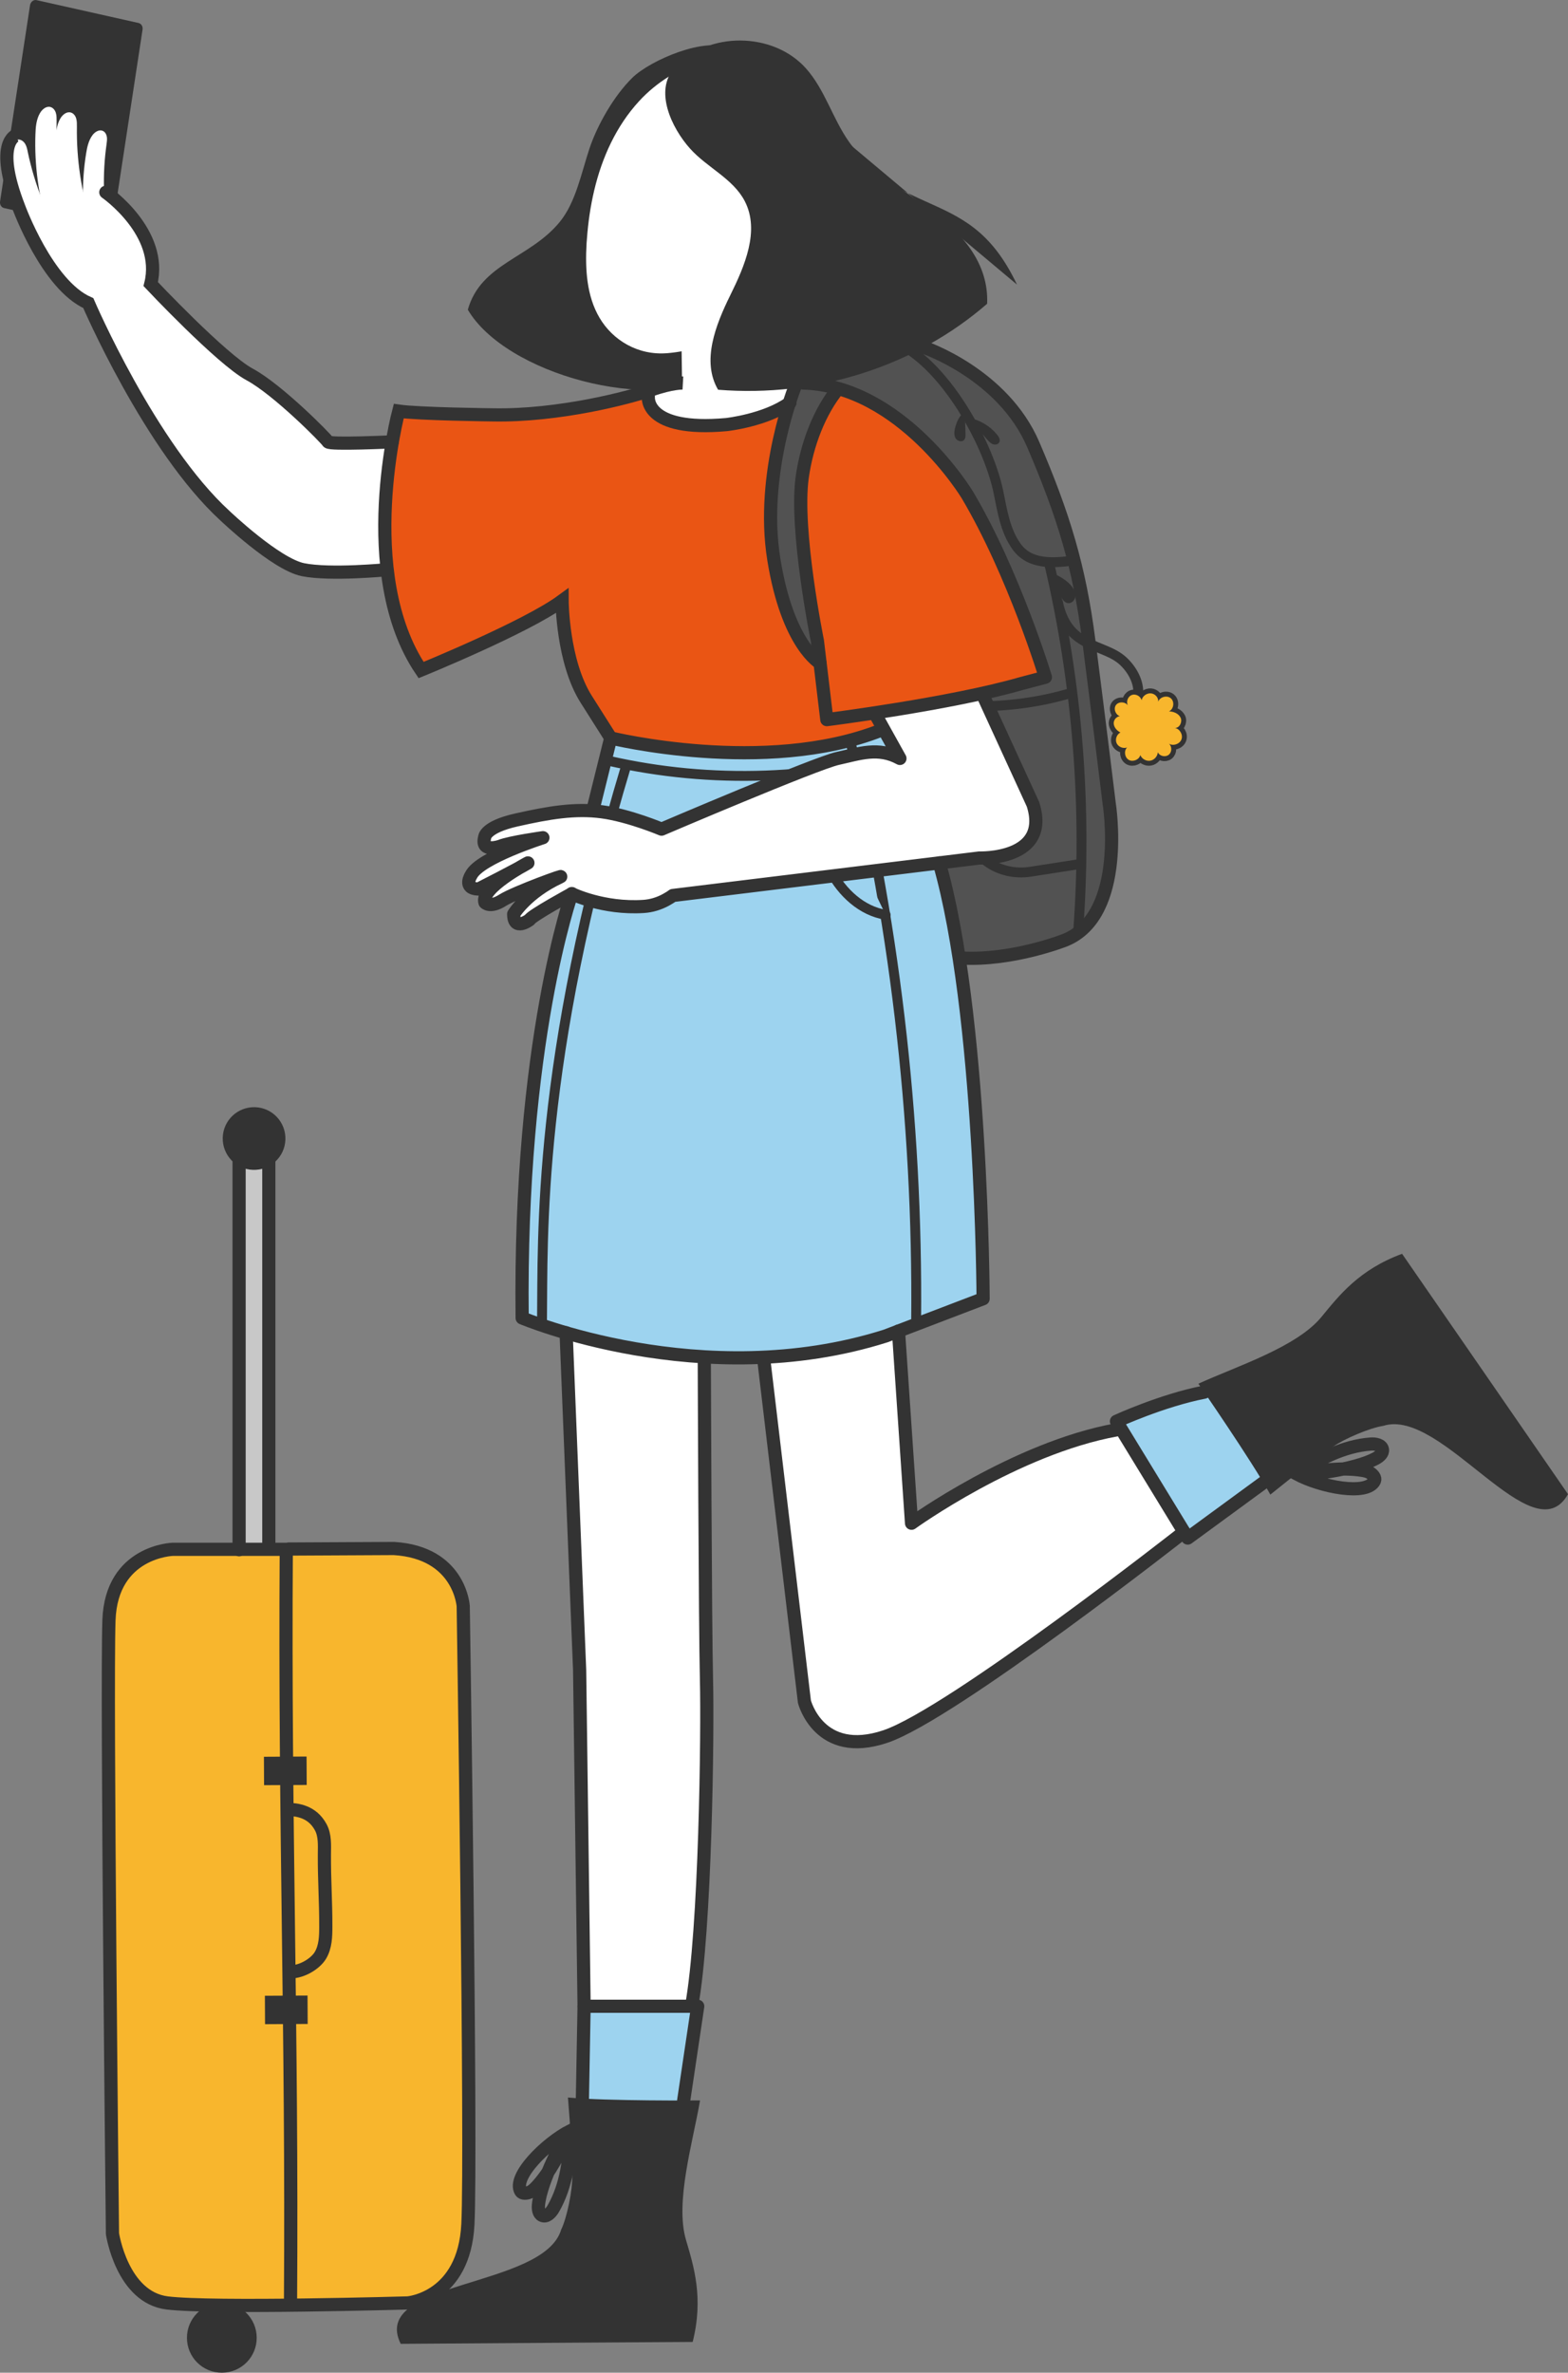 <svg width="238" height="360" viewBox="0 0 238 360" fill="none" xmlns="http://www.w3.org/2000/svg">
<rect x="0" y="0" width="238" height="360" fill="#808080" stroke="none"/>
<g clip-path="url(#clip0_76_15041)">
<path d="M40.803 237.077L40.603 176.226L36.291 176.071L36.49 236.922L40.803 237.077Z" fill="#C8C8C8"/>
<path d="M43.319 172.912C43.408 170.285 41.357 168.079 38.73 167.99C36.103 167.902 33.897 169.952 33.808 172.579C33.72 175.206 35.77 177.412 38.398 177.5C41.025 177.589 43.23 175.539 43.319 172.912Z" fill="#333333"/>
<path d="M71.009 338.619L70.477 245.523C70.444 239.649 65.666 234.916 59.791 234.949L27.102 235.116C21.227 235.149 16.494 239.926 16.527 245.801L17.06 338.896C17.093 344.77 21.87 349.503 27.745 349.47L60.434 349.304C66.309 349.271 71.042 344.493 71.009 338.619Z" fill="#F8B62D"/>
<path d="M43.563 274.519C45.082 274.564 47.365 274.797 48.685 277.235C49.35 278.465 49.25 279.951 49.239 281.336C49.217 285.26 49.461 288.386 49.45 292.309C49.45 293.806 49.416 295.369 48.629 296.688C47.842 298.007 45.57 299.381 43.697 299.159" stroke="#333333" stroke-width="2" stroke-miterlimit="10"/>
<path d="M44.095 349.359C44.373 307.661 43.175 276.759 43.453 235.071H26.227C26.227 235.071 16.916 235.337 16.539 245.812C16.162 256.286 17.071 338.907 17.071 338.907C17.071 338.907 18.512 348.561 25.373 349.415C32.235 350.268 61.886 349.415 61.886 349.415C61.886 349.415 70.455 348.761 71.02 337.477C71.585 326.194 70.311 243.706 70.311 243.706C70.311 243.706 69.823 235.559 59.791 234.949L44.528 235.027H43.796" stroke="#333333" stroke-width="2" stroke-linecap="round" stroke-linejoin="round"/>
<path d="M46.532 266.513L40.059 266.547L40.081 270.859L46.554 270.825L46.532 266.513Z" fill="#333333"/>
<path d="M46.68 302.776L40.207 302.809L40.229 307.121L46.702 307.088L46.68 302.776Z" fill="#333333"/>
<path d="M38.963 354.68C38.952 351.753 36.569 349.392 33.642 349.415C30.716 349.426 28.355 351.809 28.377 354.735C28.388 357.661 30.771 360.022 33.698 360C36.624 359.989 38.985 357.606 38.963 354.68Z" fill="#333333"/>
<path d="M110.626 7.415C107.289 5.476 98.721 9.1 95.972 11.805C93.223 14.509 90.706 18.865 89.476 22.523C88.257 26.181 87.403 30.703 84.953 33.685C80.42 39.215 73.004 39.947 71.009 46.986C76.673 56.684 98.876 62.891 109.617 56.684C110.36 45.445 114.45 34.172 113.984 22.922C113.818 19.009 115.137 10.042 110.614 7.415H110.626Z" fill="#333333"/>
<path d="M121.721 51.397C133.327 48.05 146.374 53.891 153.457 62.57C160.54 71.249 162.912 82.122 164.597 92.674C166.426 104.124 167.656 115.64 168.288 127.19C168.543 131.867 168.499 137.066 164.874 140.513C161.538 143.694 156.184 144.403 151.273 144.869C139.834 145.955 128.361 146.775 116.866 147.319C112.588 147.518 107.999 147.618 104.374 145.634C98.632 142.497 97.679 135.658 97.501 129.761C97.113 116.915 97.579 104.046 98.909 91.244C99.718 83.474 100.871 75.627 104.141 68.356C107.411 61.084 112.854 53.968 121.744 51.397H121.721Z" fill="#525252"/>
<path d="M134.668 51.441C142.483 53.747 149.898 66.626 151.561 74.718C152.137 77.522 152.559 80.437 154.255 82.865C156.283 85.769 159.919 85.458 163.167 85.015" stroke="#333333" stroke-width="1.5" stroke-miterlimit="10"/>
<path d="M163.643 141.389C165.051 122.668 163.566 103.791 159.231 85.414" stroke="#333333" stroke-width="1.5" stroke-miterlimit="10"/>
<path d="M162.79 105.077C157.203 106.762 151.794 107.327 145.886 107.139L146.983 125.749C147.227 129.95 151.65 133.009 156.394 132.266L164.153 131.058" stroke="#333333" stroke-width="1.5" stroke-miterlimit="10"/>
<path d="M172.689 105.908C173.11 103.858 172.013 101.741 170.483 100.311C167.479 97.518 161.937 98.526 160.54 91.178" stroke="#333333" stroke-width="1.5" stroke-miterlimit="10"/>
<path d="M175.793 106.496C176.025 105.742 177.123 105.432 177.721 105.953C178.32 106.474 178.154 107.604 177.433 107.937C178.143 107.948 178.918 108.269 179.207 108.912C179.495 109.555 179.018 110.508 178.309 110.442C179.063 110.564 179.595 111.462 179.329 112.182C179.063 112.903 178.076 113.235 177.422 112.836C177.921 113.257 177.899 114.133 177.378 114.532C176.857 114.931 176.003 114.72 175.737 114.133C175.704 114.754 175.205 115.319 174.584 115.419C173.975 115.518 173.31 115.142 173.088 114.565C172.899 115.275 171.968 115.651 171.337 115.297C170.705 114.931 170.561 113.944 171.07 113.412C170.483 113.634 169.74 113.324 169.485 112.758C169.23 112.182 169.496 111.428 170.062 111.14C169.519 110.863 169.053 110.331 169.042 109.721C169.042 109.112 169.663 108.513 170.239 108.713C169.463 108.691 168.931 107.66 169.363 107.006C169.796 106.363 170.949 106.463 171.27 107.161C170.882 106.618 171.115 105.753 171.724 105.476C172.334 105.199 173.132 105.609 173.276 106.252C173.398 105.631 174.03 105.155 174.673 105.199C175.305 105.243 175.859 105.809 175.804 106.485L175.793 106.496Z" stroke="#333333" stroke-width="1.5" stroke-miterlimit="10"/>
<path d="M175.793 106.496C176.025 105.742 177.123 105.432 177.721 105.953C178.32 106.474 178.154 107.604 177.433 107.937C178.143 107.948 178.918 108.269 179.207 108.912C179.495 109.555 179.018 110.508 178.309 110.442C179.063 110.564 179.595 111.462 179.329 112.182C179.063 112.903 178.076 113.235 177.422 112.836C177.921 113.257 177.899 114.133 177.378 114.532C176.857 114.931 176.003 114.72 175.737 114.133C175.704 114.754 175.205 115.319 174.584 115.419C173.975 115.518 173.31 115.142 173.088 114.565C172.899 115.275 171.968 115.651 171.337 115.297C170.705 114.931 170.561 113.944 171.07 113.412C170.483 113.634 169.74 113.324 169.485 112.758C169.23 112.182 169.496 111.428 170.062 111.14C169.519 110.863 169.053 110.331 169.042 109.721C169.042 109.112 169.663 108.513 170.239 108.713C169.463 108.691 168.931 107.66 169.363 107.006C169.796 106.363 170.949 106.463 171.27 107.161C170.882 106.618 171.115 105.753 171.724 105.476C172.334 105.199 173.132 105.609 173.276 106.252C173.398 105.631 174.03 105.155 174.673 105.199C175.305 105.243 175.859 105.809 175.804 106.485L175.793 106.496Z" fill="#F8B62D"/>
<path d="M159.653 86.866C160.773 87.42 161.937 88.008 162.702 88.994C163.034 89.426 163.289 89.969 163.223 90.513C163.156 91.056 162.679 91.566 162.136 91.521C161.527 91.466 161.172 90.823 160.928 90.247C160.462 89.16 159.986 88.063 159.664 86.866H159.653Z" fill="#333333"/>
<path d="M147.072 63.39C148.746 63.722 150.287 64.653 151.362 65.972C151.628 66.294 151.872 66.737 151.672 67.114C151.495 67.447 151.041 67.524 150.697 67.391C150.353 67.258 150.087 66.97 149.843 66.693C148.912 65.629 147.981 64.576 147.072 63.401V63.39Z" fill="#333333"/>
<path d="M146.44 62.481C146.473 63.59 146.518 64.687 146.551 65.795C146.562 66.139 146.551 66.516 146.329 66.76C145.974 67.125 145.298 66.926 145.043 66.493C144.788 66.061 144.833 65.507 144.944 65.019C145.199 63.933 145.719 62.913 146.44 62.492V62.481Z" fill="#333333"/>
<path d="M113.375 176.026C114.295 196.532 118.241 225.738 121.877 256.286C121.943 256.918 122.021 257.539 122.099 258.17C122.409 259.501 123.107 260.742 124.105 261.662C126.788 264.123 130.889 264.466 134.381 263.469C136.963 262.737 139.291 261.385 141.519 259.877C142.317 259.334 143.093 258.78 143.88 258.226C162.835 244.737 181.812 231.247 200.179 216.971C200.179 216.971 194.016 210.564 190.314 208.159C183.297 214.366 167.435 216.916 158.678 220.263C149.999 223.577 145.875 225.65 138.371 231.114C136.919 216.35 135.733 198.35 136.065 172.114L113.386 176.026H113.375Z" fill="white"/>
<path d="M199.891 219.299L192.198 208.004C183.907 211.628 175.87 212.404 169.475 215.652L180.293 233.364C187.011 228.731 193.395 223.455 199.902 219.299H199.891Z" fill="#9DD3EF"/>
<path d="M187.31 214.743L191.123 220.052L199.248 215.752L196.587 210.708L187.31 214.743Z" fill="#525252"/>
<path d="M181.9 209.944C187.786 207.261 196.809 204.402 200.589 199.802C203.261 196.543 206.309 192.63 212.816 190.236C221.65 203.027 228.356 212.715 238 226.703C232.691 236.124 218.857 213.49 209.967 216.339C207.938 216.638 204.014 218.312 202.341 219.498C199.126 221.792 196.831 223.533 192.819 226.769C189.948 221.571 181.9 209.944 181.9 209.944Z" fill="#333333"/>
<path d="M196.766 223.599C200.202 221.382 203.971 219.398 208.05 219.099C208.77 219.044 209.713 219.221 209.835 219.93C209.934 220.518 209.369 220.983 208.848 221.272C205.611 223.067 197.763 223.91 197.475 223.632C200.302 223.034 203.827 222.635 206.675 223.078C207.141 223.145 207.618 223.244 208.006 223.499C208.393 223.754 208.826 224.253 208.626 224.674C207.54 226.991 200.479 225.628 196.766 223.61V223.599Z" stroke="#333333" stroke-width="2" stroke-miterlimit="10" stroke-linecap="round"/>
<path d="M195.934 219.487C197.386 220.429 198.583 221.748 199.392 223.278" stroke="#333333" stroke-miterlimit="10" stroke-linecap="round"/>
<path d="M89.022 324.298C89 325.141 88.977 325.983 88.944 326.825C88.944 326.825 101.669 326.349 101.448 325.695C101.536 325.229 101.625 324.764 101.714 324.298C103.266 316.04 104.418 308.736 105.272 302.13C111.191 256.43 102.634 243.628 109.019 174.951L86.106 177.035C85.02 207.405 89.022 257.328 89.266 302.13C89.31 309.7 89.243 317.138 89.022 324.298Z" fill="white"/>
<path d="M88.401 328.277H102.068C103.742 319.377 104.983 311.518 105.904 304.391H88.656C88.7 312.549 88.633 320.563 88.39 328.277H88.401Z" fill="#9DD3EF"/>
<path d="M99.252 320.452L92.723 320.618L91.692 329.751L97.357 330.394L99.252 320.452Z" fill="#525252"/>
<path d="M106.258 318.69C105.161 325.063 102.434 334.13 104.119 339.838C105.305 343.884 106.824 348.606 105.139 355.334C89.598 355.422 77.804 355.511 60.822 355.622C56.022 345.934 82.526 347.242 85.175 338.297C86.073 336.457 86.904 332.268 86.86 330.217C86.771 326.271 86.627 323.4 86.206 318.246C92.114 318.8 106.258 318.69 106.258 318.69Z" fill="#333333"/>
<path d="M86.605 323.278C86.494 327.368 86.017 331.591 83.967 335.138C83.601 335.759 82.936 336.446 82.282 336.136C81.75 335.881 81.683 335.161 81.728 334.562C82.06 330.871 85.796 323.91 86.184 323.833C85.086 326.504 83.435 329.641 81.462 331.758C81.14 332.101 80.796 332.445 80.364 332.622C79.932 332.8 79.278 332.877 79.045 332.478C77.748 330.272 82.847 325.207 86.605 323.278Z" stroke="#333333" stroke-width="2" stroke-miterlimit="10" stroke-linecap="round"/>
<path d="M94.785 106.075C85.297 137.941 78.834 166.051 79.266 199.957C103.065 208.802 126.842 207.849 149.233 197.042C148.468 136.733 138.004 112.537 131.542 106.075H94.796H94.785Z" fill="#9DD3EF"/>
<path d="M128.228 109.045C135.71 138.884 139.357 169.675 139.057 200.422L128.228 109.045Z" fill="#9DD3EF"/>
<path d="M128.228 109.045C135.71 138.884 139.357 169.675 139.057 200.422" stroke="#333333" stroke-width="1.5" stroke-linecap="round" stroke-linejoin="round"/>
<path d="M134.424 138.795C130.799 138.219 127.817 135.425 126.099 132.178C124.392 128.919 123.76 125.228 123.251 121.581C122.741 117.935 122.319 114.244 120.956 110.83" fill="#9DD3EF"/>
<path d="M134.424 138.795C130.799 138.219 127.817 135.425 126.099 132.178C124.392 128.919 123.76 125.228 123.251 121.581C122.741 117.935 122.319 114.244 120.956 110.83" stroke="#333333" stroke-width="1.5" stroke-linecap="round" stroke-linejoin="round"/>
<path d="M139.8 113.712C124.492 118.411 107.942 118.988 92.335 115.419L139.8 113.712Z" fill="#9DD3EF"/>
<path d="M139.8 113.712C124.492 118.411 107.942 118.988 92.335 115.419" stroke="#333333" stroke-width="1.5" stroke-linecap="round" stroke-linejoin="round"/>
<path d="M95.084 116.05C81.484 161.24 82.415 187.676 82.27 200.345L95.084 116.05Z" fill="#9DD3EF"/>
<path d="M95.084 116.05C81.484 161.24 82.415 187.676 82.27 200.345" stroke="#333333" stroke-width="1.5" stroke-linecap="round" stroke-linejoin="round"/>
<path d="M0.022 30.492L4.567 0.743C4.678 0.244 5.121 -0.078 5.554 0.022L21.039 3.491C21.471 3.591 21.737 4.068 21.626 4.567L17.093 34.327C16.982 34.826 16.538 35.148 16.106 35.048L0.61 31.567C0.177 31.468 -0.089 30.991 0.022 30.492Z" fill="#333333"/>
<path d="M6.451 4.334C6.595 3.702 7.161 3.281 7.715 3.414C8.269 3.536 8.602 4.156 8.469 4.788C8.336 5.42 7.759 5.841 7.205 5.708C6.651 5.586 6.318 4.966 6.451 4.334Z" fill="#333333"/>
<path d="M12.216 45.267C8.236 41.721 4.556 37.431 3.725 31.867C7.582 29.273 10.774 28.819 15.618 29.406C18.711 32.299 22.558 35.602 22.99 39.825C23.134 41.266 23.012 42.751 22.735 43.882C22.026 46.73 16.206 48.814 12.227 45.267H12.216Z" fill="white"/>
<path d="M6.418 38.794C4.057 34.749 2.395 30.315 1.519 25.715C1.308 24.618 1.142 23.476 1.486 22.412C1.685 21.78 2.173 21.137 2.838 21.171C3.259 21.193 3.625 21.492 3.836 21.858C4.046 22.224 4.135 22.645 4.213 23.055C5.232 27.91 7.072 32.598 9.622 36.866C8.824 37.597 7.848 38.129 6.418 38.783V38.794Z" fill="white"/>
<path d="M7.25 34.228C5.853 29.761 5.21 25.061 5.376 20.384C5.41 19.275 5.509 18.111 6.075 17.147C6.407 16.582 7.028 16.061 7.66 16.238C8.07 16.349 8.358 16.726 8.48 17.136C8.602 17.535 8.591 17.967 8.591 18.388C8.513 23.354 9.267 28.331 10.797 33.053C9.854 33.585 8.779 33.895 7.25 34.217V34.228Z" fill="white"/>
<path d="M10.332 35.059C8.935 30.592 8.292 25.892 8.458 21.215C8.492 20.107 8.591 18.943 9.157 17.978C9.489 17.413 10.11 16.892 10.742 17.069C11.152 17.18 11.44 17.557 11.562 17.967C11.684 18.377 11.673 18.799 11.673 19.22C11.595 24.185 12.349 29.162 13.879 33.884C12.937 34.416 11.861 34.726 10.332 35.048V35.059Z" fill="white"/>
<path d="M13.191 35.946C12.437 31.778 12.393 27.488 13.069 23.31C13.224 22.312 13.446 21.293 14.055 20.483C14.421 20.007 15.042 19.619 15.585 19.852C15.94 19.996 16.15 20.372 16.217 20.749C16.283 21.126 16.217 21.514 16.173 21.891C15.541 26.336 15.652 30.891 16.494 35.303C15.585 35.669 14.599 35.835 13.18 35.946H13.191Z" fill="white"/>
<path d="M18.568 37.564C36.071 61.683 50.603 60.563 54.094 75.638C54.948 79.307 54.383 83.906 51.068 85.713C48.075 87.354 44.351 85.924 41.458 84.117C28.267 75.882 18.479 57.515 12.172 43.294C14.089 41.488 15.996 39.692 18.568 37.564Z" fill="white"/>
<path d="M67.484 67.037H48.086V86.434H67.484V67.037Z" fill="white"/>
<path d="M103.653 58.114C89.908 62.481 75.243 63.933 60.523 62.37C56.299 75.438 57.641 90.202 63.915 101.652C73.359 97.706 82.947 93.672 90.817 87.121C98.676 80.57 104.695 71.027 103.653 58.114Z" fill="#EA5514"/>
<path d="M92.58 111.816C92.58 111.816 92.657 111.927 92.702 111.971C108.054 115.33 124.315 114.432 139.224 109.489C138.57 103.415 138.16 97.263 138.337 90.856C138.493 85.436 138.77 79.939 137.728 74.607C137.007 71.038 135.599 67.491 133.371 64.62C132.318 63.224 131.044 61.982 129.592 60.974C127.774 59.721 125.756 58.956 123.595 58.446C122.719 58.247 121.81 58.07 120.89 57.925C117.809 57.471 114.472 57.327 110.98 56.928C106.591 56.407 102.146 57.815 98.41 60.22C97.656 60.697 96.947 61.217 96.26 61.772C92.136 65.108 89.398 70.284 87.47 75.228C86.505 77.688 85.896 81.202 85.474 85.503C84.554 94.847 86.96 104.29 92.58 111.805V111.816Z" fill="#EA5514"/>
<path d="M98.41 60.22C98.632 61.24 99.264 62.193 100.073 62.847C101.492 63.966 103.354 64.365 105.15 64.52C110.26 64.997 115.481 63.745 119.903 61.118C121.211 60.353 122.453 59.455 123.595 58.458C122.719 58.258 121.81 58.081 120.89 57.937C117.819 57.482 114.483 57.327 110.991 56.928C106.602 56.407 102.157 57.815 98.421 60.22H98.41Z" fill="white"/>
<path d="M117.01 78.498C116.777 96.276 128.283 106.596 139.224 112.226C139.579 112.415 130.655 104.833 130.212 87.376C130.012 79.695 131.52 72.113 133.36 64.62C132.318 63.224 131.043 61.993 129.58 60.974C127.762 59.721 125.745 58.956 123.583 58.446C122.708 58.247 121.799 58.069 120.879 57.925C120.535 58.978 120.203 60.042 119.892 61.107C118.218 66.782 117.066 72.59 116.999 78.486L117.01 78.498Z" fill="#525252"/>
<path d="M142.261 91.654C147.493 101.829 151.728 110.508 156.062 120.218C156.893 122.069 157.702 124.164 157.015 126.081C156.006 128.919 152.448 129.717 149.455 130.083C132.817 132.111 116.179 134.151 99.53 136.179C99.53 136.179 98.665 126.58 98.787 126.602C106.591 123.355 114.394 120.118 122.198 116.871C126.787 114.964 132.019 113.047 136.564 115.075L127.452 99.203L142.239 91.654H142.261Z" fill="white"/>
<path d="M99.308 125.261C94.32 123.355 88.833 122.069 83.501 123.887C82.969 128.498 84.044 131.546 86.793 135.569C90.784 136.977 95.495 138.884 99.43 137.321C100.771 136.789 102.035 135.991 102.91 135.226C105.116 133.286 104.285 127.157 99.297 125.25L99.308 125.261Z" fill="white"/>
<path d="M90.894 123.1C86.228 122.867 81.517 123.432 77.027 124.774C75.963 125.095 74.866 125.472 74.079 126.259C73.613 126.724 73.27 127.456 73.602 128.021C73.813 128.387 74.256 128.564 74.677 128.586C75.099 128.609 75.509 128.487 75.919 128.376C80.707 127.046 85.718 126.525 90.673 126.824C90.95 125.771 90.983 124.663 90.905 123.1H90.894Z" fill="white"/>
<path d="M87.225 125.926C82.614 126.735 78.147 128.331 74.079 130.626C73.103 131.169 72.128 131.79 71.529 132.732C71.175 133.286 71.008 134.084 71.452 134.561C71.74 134.871 72.206 134.949 72.627 134.871C73.037 134.794 73.414 134.583 73.791 134.383C78.158 132.022 82.925 130.404 87.835 129.595C87.868 128.509 87.658 127.423 87.237 125.915L87.225 125.926Z" fill="white"/>
<path d="M89.387 128.287C84.775 129.096 80.308 130.692 76.24 132.987C75.265 133.53 74.289 134.151 73.691 135.093C73.336 135.647 73.17 136.445 73.613 136.922C73.901 137.232 74.367 137.31 74.788 137.232C75.209 137.154 75.575 136.944 75.952 136.744C80.319 134.383 85.086 132.765 89.996 131.956C90.029 130.87 89.819 129.784 89.398 128.276L89.387 128.287Z" fill="white"/>
<path d="M91.482 130.415C87.436 131.668 83.612 133.607 80.209 136.124C79.399 136.722 78.59 137.387 78.158 138.307C77.903 138.85 77.837 139.571 78.302 139.959C78.59 140.203 79.022 140.225 79.388 140.114C79.754 140.003 80.064 139.77 80.375 139.549C84.033 136.944 88.123 134.938 92.435 133.663C92.346 132.688 92.025 131.734 91.482 130.426V130.415Z" fill="white"/>
<path d="M127.087 59.577C135.611 62.259 141.829 67.701 146.839 75.106C151.861 82.51 155.419 94.425 158.678 102.749C158.678 102.749 131.055 110.287 125.501 109.189C125.59 89.604 116.09 69.275 127.087 59.577Z" fill="#EA5514"/>
<path d="M103.265 39.205L103.409 49.823L103.509 56.739L103.542 59.688L117.287 59.488L117.121 47.495L117.01 38.994H115.68V39.005L103.265 39.182V39.205Z" fill="white"/>
<path d="M128.616 26.502C128.56 33.485 124.869 40.124 119.582 44.691C114.294 49.247 108.298 52.982 101.359 53.581C96.792 53.98 92.978 51.574 91.005 48.227C89.032 44.891 88.811 40.812 89.032 36.932C89.043 36.7 89.066 36.478 89.088 36.234C89.265 33.784 89.62 31.313 90.185 28.919C91.371 23.886 93.533 19.131 97.002 15.351C102.29 9.588 111.069 6.639 118.263 9.688C124.681 12.425 128.671 19.508 128.616 26.48V26.502Z" fill="white"/>
<path d="M102.411 10.253C107.455 4.733 117.343 4.788 122.331 10.375C125.202 13.589 126.366 17.967 128.848 21.492C132.03 25.992 137.062 28.719 141.496 32.011C145.919 35.303 150.109 39.881 149.832 46.088C138.902 55.576 124.016 60.342 108.996 59.134C106.457 54.811 108.608 49.335 110.825 44.835C113.053 40.335 115.347 34.992 113.053 30.537C111.279 27.101 107.333 25.438 104.75 22.556C101.913 19.397 99.241 13.722 102.411 10.253Z" fill="#333333"/>
<path d="M126.344 19.685C129.292 24.906 134.901 28.054 140.366 30.503C145.82 32.953 150.42 34.893 154.366 43.184" fill="#333333"/>
<path d="M103.653 58.114C103.653 58.114 102.045 58.025 98.787 59.178C95.528 60.331 84.764 63.146 74.799 62.947C74.799 62.947 63.471 62.813 60.522 62.381C60.522 62.381 53.982 86.933 63.914 101.663C63.914 101.663 79.821 95.19 85.319 91.156C85.319 91.156 85.352 100.344 88.966 106.075L92.701 111.971L89.985 122.923" stroke="#333333" stroke-width="2" stroke-miterlimit="10"/>
<path d="M149.222 105.543L156.793 122.036C159.509 130.57 148.646 130.183 148.646 130.183L102.123 135.869C101.857 136.079 101.469 136.312 101.07 136.534C100.028 137.099 98.876 137.454 97.689 137.531C91.526 137.93 86.793 135.603 86.793 135.603C86.793 135.603 80.719 138.906 80.386 139.549C80.386 139.549 77.97 141.411 77.97 138.684C77.97 138.684 79.932 135.436 84.942 133.098C86.427 132.41 78.18 135.392 76.274 136.6C74.367 137.808 73.613 136.944 73.613 136.944C72.838 134.738 80.131 130.925 80.131 130.925C78.624 131.856 72.627 134.893 72.627 134.893C70.155 134.816 71.529 132.754 71.529 132.754C72.871 130.127 82.404 127.101 82.404 127.101C82.404 127.101 77.415 127.799 75.919 128.398C75.919 128.398 72.948 129.462 73.558 127.079C73.558 127.079 73.503 125.505 78.391 124.408C83.279 123.31 87.27 122.623 91.393 123.177C95.517 123.732 100.416 125.804 100.416 125.804C100.416 125.804 123.805 115.806 127.142 115.075C130.478 114.343 133.327 113.279 136.597 115.075L132.872 108.38" stroke="#333333" stroke-width="2" stroke-linecap="round" stroke-linejoin="round"/>
<path d="M121.888 58.114C136.83 58.48 146.84 75.106 146.84 75.106C153.912 87.032 158.678 102.749 158.678 102.749L155.02 103.714C144.29 106.817 125.501 109.189 125.501 109.189L124.071 97.241C124.071 97.241 120.646 80.415 121.766 72.412C122.464 67.436 124.382 62.437 127.242 58.945" stroke="#333333" stroke-width="2" stroke-linecap="round" stroke-linejoin="round"/>
<path d="M98.41 60.22C98.41 60.22 97.79 65.54 110.271 64.421C110.271 64.421 116.212 63.778 119.904 61.107" stroke="#333333" stroke-width="2" stroke-linecap="round" stroke-linejoin="round"/>
<path d="M92.701 111.971C92.701 111.971 116.09 117.702 133.648 110.83" stroke="#333333" stroke-width="2" stroke-linecap="round" stroke-linejoin="round"/>
<path d="M86.793 135.58C86.793 135.58 78.768 158.214 79.256 199.968C79.256 199.968 106.602 211.518 134.424 202.706L149.222 197.053C149.222 197.053 149.089 153.692 142.572 130.925" stroke="#333333" stroke-width="2" stroke-linecap="round" stroke-linejoin="round"/>
<path d="M58.782 86.434C58.782 86.434 50.114 87.276 45.98 86.434C41.845 85.591 34.163 78.265 34.163 78.265C22.801 67.879 13.402 45.988 13.402 45.988C7.161 43.25 2.849 31.423 2.849 31.423C-1 21.5 2.5 20.5 2.5 20.5" stroke="#333333" stroke-width="2" stroke-miterlimit="10"/>
<path d="M16.061 29.173C16.061 29.173 24.841 35.258 22.879 43.106C22.879 43.106 33.609 54.512 37.898 56.817C42.188 59.123 49.548 66.582 49.781 67.037C50.014 67.491 59.536 67.037 59.536 67.037" stroke="#333333" stroke-width="2" stroke-miterlimit="10" stroke-linecap="round"/>
<path d="M85.929 202.218L87.979 253.371L88.656 304.402L88.401 318.401" stroke="#333333" stroke-width="2" stroke-linecap="round" stroke-linejoin="round"/>
<path d="M106.901 205.942C106.901 205.942 107.034 247.142 107.234 254.923C107.433 262.704 107.09 292.808 104.973 304.402" stroke="#333333" stroke-width="2" stroke-linecap="round" stroke-linejoin="round"/>
<path d="M88.655 304.402H105.903L103.775 318.69" stroke="#333333" stroke-width="2" stroke-linecap="round" stroke-linejoin="round"/>
<path d="M120.734 58.491C120.734 58.491 115.347 71.792 117.453 84.86C119.559 97.928 124.47 100.599 124.47 100.599" stroke="#333333" stroke-width="2" stroke-linecap="round" stroke-linejoin="round"/>
<path d="M140.222 52.694C140.222 52.694 152.226 56.728 156.827 67.447C161.427 78.165 163.832 86.013 165.262 97.152C166.692 108.292 168.366 121.958 168.366 121.958C168.366 121.958 171.07 138.795 161.693 142.63C161.693 142.63 153.723 145.811 145.886 145.357" stroke="#333333" stroke-width="2" stroke-linecap="round" stroke-linejoin="round"/>
<path d="M115.901 206.02L122.098 258.182C122.098 258.182 124.304 266.86 134.38 263.48C144.456 260.099 179.705 232.444 179.705 232.444" stroke="#333333" stroke-width="2" stroke-linecap="round" stroke-linejoin="round"/>
<path d="M136.375 201.952L138.359 231.114C138.359 231.114 154.133 219.72 169.463 216.949" stroke="#333333" stroke-width="2" stroke-linecap="round" stroke-linejoin="round"/>
<path d="M191.776 224.951L180.282 233.364L169.463 215.652C169.463 215.652 176.369 212.471 182.787 211.229" stroke="#333333" stroke-width="2" stroke-linecap="round" stroke-linejoin="round"/>
<path d="M36.291 235.138V176.071" stroke="#333333" stroke-width="2" stroke-linecap="round" stroke-linejoin="round"/>
<path d="M40.803 234.528V175.461" stroke="#333333" stroke-width="2" stroke-linecap="round" stroke-linejoin="round"/>
</g>
<defs>
<clipPath id="clip0_76_15041">
<rect width="238" height="360" fill="white"/>
</clipPath>
</defs>
</svg>
